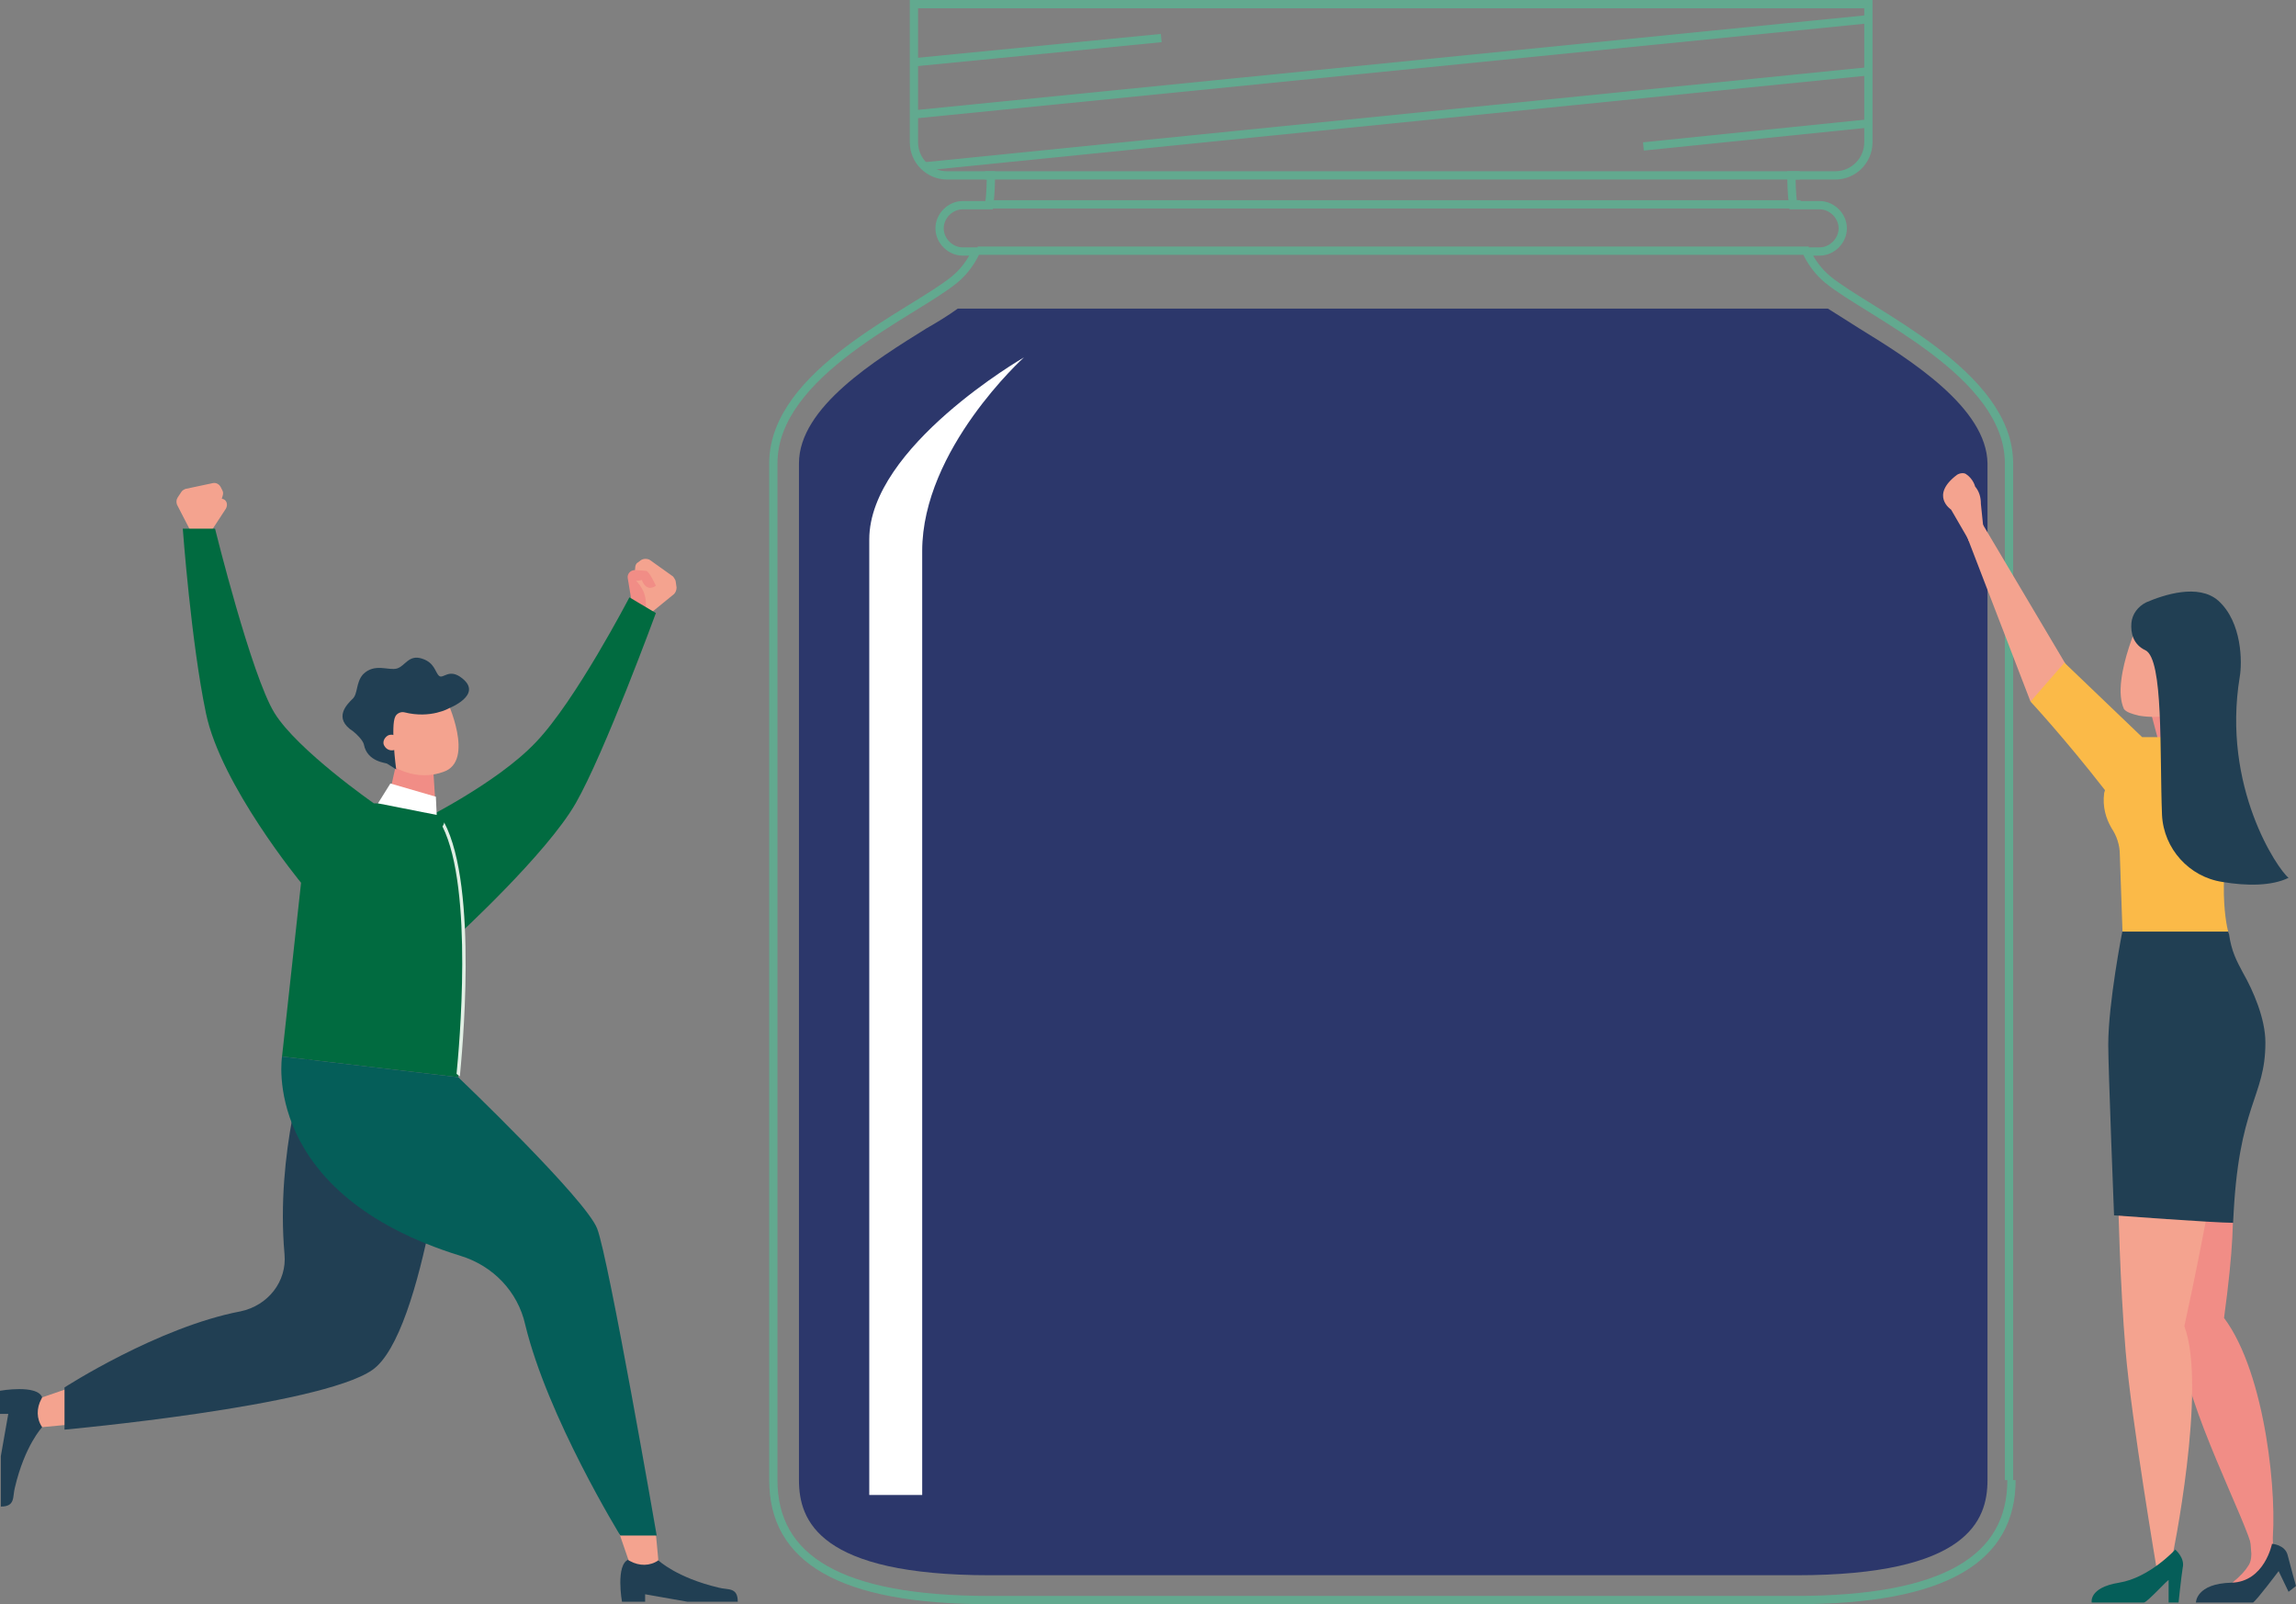 <?xml version="1.0" encoding="utf-8"?>
<!-- Generator: Adobe Illustrator 21.0.0, SVG Export Plug-In . SVG Version: 6.00 Build 0)  -->
<svg version="1.1" id="Layer_1" xmlns="http://www.w3.org/2000/svg" xmlns:xlink="http://www.w3.org/1999/xlink" x="0px" y="0px"
	 viewBox="0 0 277.6 193.9" style="enable-background:new 0 0 277.6 193.9;" xml:space="preserve">
<rect x="0" y="0" width="277.6" height="193.9" fill="#808080" stroke="none"/>
<g>
	<defs>
		<rect id="SVGID_1_" width="277.6" height="193.9"/>
	</defs>
	<clipPath id="SVGID_2_">
		<use xlink:href="#SVGID_1_"  style="overflow:visible;"/>
	</clipPath>
	<path style="clip-path:url(#SVGID_2_);fill:none;stroke:#62A98F;stroke-miterlimit:10;" d="M243.2,178.9c0,9.5-8,14.5-26.1,14.5
		h-31.4h-34.7h-31.4c-18.1,0-26.1-5-26.1-14.5V56c0-11,16.9-18.1,21.9-22.2c1.1-0.9,2-2.1,2.6-3.4h-1.6c-1.5,0-2.8-1.3-2.8-2.8v0
		c0-1.5,1.3-2.8,2.8-2.8h3.2c0.2-1.6,0.2-2.9,0.2-3.6h-5.3c-2.2,0-4-1.8-4-4V0.5h115.4v16.7c0,2.2-1.8,4-4,4h-5.3c0,0.7,0,2,0.2,3.6
		h3.2c1.5,0,2.8,1.3,2.8,2.8v0c0,1.5-1.3,2.8-2.8,2.8h-1.6c0.6,1.3,1.5,2.5,2.6,3.4c5,4.1,21.9,11.3,21.9,22.2V178.9"/>
	
		<line style="clip-path:url(#SVGID_2_);fill:none;stroke:#62A98F;stroke-miterlimit:10;" x1="119.1" y1="21.2" x2="217.6" y2="21.2"/>
	
		<line style="clip-path:url(#SVGID_2_);fill:none;stroke:#62A98F;stroke-miterlimit:10;" x1="119.2" y1="24.7" x2="217.7" y2="24.7"/>
	
		<line style="clip-path:url(#SVGID_2_);fill:none;stroke:#62A98F;stroke-miterlimit:10;" x1="118.2" y1="30.3" x2="218.7" y2="30.3"/>
	
		<line style="clip-path:url(#SVGID_2_);fill:none;stroke:#62A98F;stroke-miterlimit:10;" x1="111.9" y1="20.1" x2="226.1" y2="8.6"/>
	
		<line style="clip-path:url(#SVGID_2_);fill:none;stroke:#62A98F;stroke-miterlimit:10;" x1="110.8" y1="13.8" x2="226.1" y2="2.3"/>
	<line style="clip-path:url(#SVGID_2_);fill:none;stroke:#62A98F;stroke-miterlimit:10;" x1="110.8" y1="7.5" x2="140.4" y2="4.6"/>
	
		<line style="clip-path:url(#SVGID_2_);fill:none;stroke:#62A98F;stroke-miterlimit:10;" x1="198.7" y1="17.7" x2="226.1" y2="14.9"/>
	<path style="clip-path:url(#SVGID_2_);fill:#2C376B;" d="M224.8,39.7c-1.4-0.9-2.7-1.7-3.8-2.4H115.8c-1.1,0.8-2.4,1.6-3.8,2.4
		c-6.1,3.8-15.4,9.5-15.4,16.3v122.9c0,4.9,2.4,11.5,23.1,11.5h31.4h34.7h31.4c20.7,0,23.1-6.6,23.1-11.5V56
		C240.2,49.3,231,43.5,224.8,39.7"/>
	<path style="clip-path:url(#SVGID_2_);fill:#FFFFFF;" d="M105.1,180.7V65.2c0-11.2,18.7-22,18.7-22s-12.3,11.1-12.3,23.4v114.1
		H105.1z"/>
	<path style="clip-path:url(#SVGID_2_);fill:#F18D86;" d="M274.7,186.8l-2.4,0.4c-0.5-3-8.1-17.3-8.7-24.8
		c-0.7-8.3-2.6-17.5-2.6-17.5l8.1-2.4c0,0,2.1,0-0.2,16.8C274,166.1,275.4,181.3,274.7,186.8"/>
	<path style="clip-path:url(#SVGID_2_);fill:#F4A38F;" d="M268.7,136.5c0,0-1.9,11.5-4.6,23.8c2.8,7.4-1.5,28.2-1.5,28.1
		c-0.3-0.3-1.8,1.5-1.8,1.5s-3.1-18.3-3.8-26.6c-0.7-8.3-0.9-18.3-0.9-18.3L268.7,136.5z"/>
	<path style="clip-path:url(#SVGID_2_);fill:#055E59;" d="M263,187.3c0,0,1.2,1,0.9,2.2c-0.2,1.3-0.5,4.2-0.5,4.2h-1.2l0-2.7
		c0-0.2-2.6,2.7-3,2.7h-6.3c0,0-0.4-1.8,3.3-2.4C259.9,190.7,263,187.3,263,187.3"/>
	<path style="clip-path:url(#SVGID_2_);fill:#F18D86;" d="M272,185.2l0.2,2.6c0,0.6-0.1,1.1-0.4,1.5c-0.3,0.5-0.9,1.2-1.9,2
		c1.8,0.6,3.5-1.5,4.4-2.8c0.4-0.7,0.6-1.5,0.5-2.2l-0.3-2.1L272,185.2z"/>
	<path style="clip-path:url(#SVGID_2_);fill:#213F53;" d="M274.7,186.6c0,0,1.6,0.1,1.9,1.4c0.3,1.2,1,3.7,1,3.7l-0.9,0.7l-1.2-2.5
		c0,0-2.7,3.6-3.1,3.8h-6.9c0,0,0-2.3,4.3-2.4C273.8,191.2,274.7,186.6,274.7,186.6"/>
	<polygon style="clip-path:url(#SVGID_2_);fill:#F4A38F;" points="237.8,64.8 245.5,84.8 250.3,81.2 239.5,63 	"/>
	<polygon style="clip-path:url(#SVGID_2_);fill:#F18D86;" points="261,89.7 265.9,89.7 263.9,83.9 260.1,86.3 	"/>
	<path style="clip-path:url(#SVGID_2_);fill:#FBBA48;" d="M254.4,95.9c0-0.1,0.1-0.3,0.1-0.4c-4.9-6.3-9-10.7-9-10.7l4.1-4.7l9.4,9
		l2.8,0c0,0,3.7-2.5,7,0.9c1.2,1.2,2,4.6,1.2,8.1c-2.2,9.7-0.5,14.9-0.5,14.9l-12.7,4.7c0,0-0.3-8.5-0.5-14.4c0,0,0,0,0,0
		c0-1.2-0.4-2.3-1-3.2C254.6,98.9,254.2,97.5,254.4,95.9"/>
	<path style="clip-path:url(#SVGID_2_);fill:#F4A38F;" d="M259.3,73.5l8.1,2.8l-0.8,6c0,0.1,0,0.2,0,0.3c-0.2,0-0.3,0.1-0.5,0.1
		c0,0,0,0-0.1,0c0,0,0,0-0.1,0c-1.9,0.5-3.2,2-3.8,3.8c-1.1,0.2-2.3,0.2-3.5,0c-0.8-0.2-1.5-0.4-1.8-0.8
		C255.1,82,259.3,73.5,259.3,73.5"/>
	<path style="clip-path:url(#SVGID_2_);fill:#213F53;" d="M259.4,78.6c2.2,1.1,1.7,12.3,2,19.9c0.2,4.1,3.3,7.5,7.3,8.1
		c2.9,0.5,6,0.5,8-0.5c-1.3-1-8.1-11-5.9-24.3c0.3-1.7,0.3-6.6-2.6-9.2c-2.4-2.1-6.6-0.7-8.7,0.2c-1,0.5-1.7,1.4-1.8,2.5
		C257.6,76.5,257.9,77.9,259.4,78.6"/>
	<path style="clip-path:url(#SVGID_2_);fill:#213F53;" d="M256.6,112.6c0,0-1.7,8.6-1.7,13.7c0,2.8,0.7,20.6,0.7,20.6
		s12.1,0.9,14.4,0.9c0.6-14.5,3.9-15,3.9-21.8c0-2.9-1.5-6.3-2.7-8.4c-0.8-1.5-1.4-2.6-1.7-4.7l-0.1-0.3L256.6,112.6z"/>
	<path style="clip-path:url(#SVGID_2_);fill:#F4A38F;" d="M238.8,58.8c0.5,0.6,0.7,1.3,0.7,2.1l0.3,2.9l-0.4,0.4l-1.4,1.2
		c0-0.6,0.1,0,0.1,0l-2.2-3.8c0,0-2.6-1.7,0.7-4.2c0.3-0.2,0.8-0.3,1.1-0.1C238.6,57.9,238.8,58.8,238.8,58.8"/>
	<path style="clip-path:url(#SVGID_2_);fill:#F4A38F;" d="M78.8,74l2.7-2.2c0.2-0.2,0.3-0.5,0.3-0.8l-0.1-0.7c0-0.2-0.2-0.4-0.3-0.6
		l-2.8-2c-0.3-0.2-0.8-0.2-1.1,0L77.1,68c-0.2,0.1-0.3,0.4-0.3,0.6l-0.4,4.3L78.8,74z"/>
	<path style="clip-path:url(#SVGID_2_);fill:#F18D86;" d="M76.4,72.9l-0.5-3c-0.1-0.5,0.3-1,0.9-1l1.3,0.1c0.4,0,1.2,1.8,1.2,1.8
		s-1.1,0.9-1.7-0.7c-0.2,0.1-0.7,0.1-0.7,0.1s1.6,1.4,1.1,3.6L76.4,72.9z"/>
	<path style="clip-path:url(#SVGID_2_);fill:#016B40;" d="M79.3,74.1c0,0-6.2,16.9-9.7,23c-3.5,6.1-14.3,16-14.3,16l-5-13.6
		c0,0,9.7-4.7,14.5-9.8c4.8-5,11.3-17.5,11.3-17.5L79.3,74.1z"/>
	<path style="clip-path:url(#SVGID_2_);fill:#F4A38F;" d="M23,64.1L21.4,61c-0.1-0.3-0.1-0.6,0.1-0.9l0.4-0.6
		c0.1-0.2,0.3-0.3,0.5-0.4l3.3-0.7c0.4-0.1,0.8,0.1,1,0.5l0.2,0.4c0.1,0.2,0.1,0.4,0,0.7l-1.3,4.1L23,64.1z"/>
	<path style="clip-path:url(#SVGID_2_);fill:#F4A38F;" d="M25.6,64.1l1.7-2.6c0.3-0.5,0.1-1.1-0.4-1.2l-1.3-0.4
		c-0.3-0.1-1.8,1.1-1.8,1.1s0.6,1.3,1.8,0c0.1,0.2,0.6,0.4,0.6,0.4s-2,0.6-2.5,2.8L25.6,64.1z"/>
	<path style="clip-path:url(#SVGID_2_);fill:#213F53;" d="M5.1,172.5c0,0-2.1,2.2-3.3,7.3c-0.3,1.1,0.1,2.3-1.7,2.3V176l0.9-5.1H0
		v-2.8c0,0,4.5-0.8,5.1,0.8V172.5z"/>
	<path style="clip-path:url(#SVGID_2_);fill:#F4A38F;" d="M8.3,172.2l-3.2,0.3c-0.7-1-0.7-2.3-0.1-3.4l0.1-0.2l3.2-1.1V172.2z"/>
	<path style="clip-path:url(#SVGID_2_);fill:#213F53;" d="M37.1,128c0,0-3.8,11.3-2.7,23.6c0.3,3.3-2,6.2-5.3,6.9
		c-10,1.9-21.3,9.2-21.3,9.2v5.1c0,0,30.8-2.8,37.2-7.2c6.4-4.4,9.4-33,9.4-33L37.1,128z"/>
	<path style="clip-path:url(#SVGID_2_);fill:#016B40;" d="M51.6,97.2c7,4.6,3.8,33,3.8,33l-21.3-2.5l2.3-21c0,0-9.7-11.8-11.5-20.5
		c-1.8-8.6-2.8-22.3-2.8-22.3H26c0,0,4.4,17.8,7.2,22.3c2.8,4.5,12,10.9,12,10.9L51.6,97.2z"/>
</g>
<g>
	<defs>
		<path id="SVGID_3_" d="M53.5,99.9c3.8,7.6,2,26.8,1.7,29.9c0.1,0.1,0.3,0.2,0.4,0.3c0.2-2.2,2.3-22.8-1.9-30.7
			C53.7,99.6,53.6,99.7,53.5,99.9"/>
	</defs>
	<clipPath id="SVGID_4_">
		<use xlink:href="#SVGID_3_"  style="overflow:visible;"/>
	</clipPath>
	
		<linearGradient id="SVGID_5_" gradientUnits="userSpaceOnUse" x1="0" y1="193.94" x2="1" y2="193.94" gradientTransform="matrix(-34.531 0 0 -34.531 56.362 6811.598)">
		<stop  offset="0" style="stop-color:#E1EFE4"/>
		<stop  offset="1" style="stop-color:#C3E3DF"/>
	</linearGradient>
	<rect x="53.5" y="99.4" style="clip-path:url(#SVGID_4_);fill:url(#SVGID_5_);" width="4.5" height="30.7"/>
</g>
<g>
	<defs>
		<rect id="SVGID_6_" width="277.6" height="193.9"/>
	</defs>
	<clipPath id="SVGID_7_">
		<use xlink:href="#SVGID_6_"  style="overflow:visible;"/>
	</clipPath>
	<path style="clip-path:url(#SVGID_7_);fill:#213F53;" d="M79.6,188.6c0,0,2.2,2.1,7.3,3.3c1.1,0.3,2.3-0.1,2.3,1.7h-6.1l-5.1-0.9
		v0.9h-2.8c0,0-0.8-4.5,0.8-5.1H79.6z"/>
	<path style="clip-path:url(#SVGID_7_);fill:#F4A38F;" d="M79.3,185.4l0.3,3.2c-1,0.7-2.3,0.7-3.4,0.1l-0.2-0.1l-1.1-3.2H79.3z"/>
	<path style="clip-path:url(#SVGID_7_);fill:#F18D86;" d="M46.9,96.8l0.9-4l4.6,0.5l0.3,4.7c0,0-0.1,0.1-0.1,0.1
		C50.9,97.2,48.9,96.8,46.9,96.8"/>
	<path style="clip-path:url(#SVGID_7_);fill:#F4A38F;" d="M45.4,85l1.2,6.2c0.6-0.1,1.1,0.5,1,1.1c0.1,0.1,0.1,0.3,0.2,0.5
		c1.2,0.6,3.3,1.4,5.8,0.5c3.9-1.3,0.4-8.7,0.4-8.7L45.4,85z"/>
	<path style="clip-path:url(#SVGID_7_);fill:#213F53;" d="M44,90c-0.1-0.5-0.9-1.3-1.3-1.6c-2.5-1.6-0.7-3.3-0.1-3.9
		c0.7-0.6,0.4-2,1.3-3c1.4-1.4,3.1-0.4,4.1-0.7c1-0.3,1.4-1.7,3-1.2c1.6,0.5,1.6,1.7,2.1,2.1c0.5,0.4,1.2-1,2.8,0.3
		c2.5,2-1.6,3.6-1.6,3.6s-2.2,1.3-5.4,0.5c-0.4-0.1-0.9,0.1-1.1,0.5c-0.6,1.1,0.1,6.4,0.1,6.4l-1.1-0.7C46.7,92.2,44.4,92.1,44,90"
		/>
	<path style="clip-path:url(#SVGID_7_);fill:#F4A38F;" d="M46.5,90.2c0.3,0.5,0.9,0.6,1.3,0.4c0.5-0.3,0.6-0.9,0.4-1.3
		c-0.3-0.5-0.9-0.6-1.3-0.4C46.4,89.2,46.2,89.8,46.5,90.2"/>
	<path style="clip-path:url(#SVGID_7_);fill:#055E59;" d="M55.4,130.2c0,0,15.4,14.7,16.8,18.3c1.4,3.6,7.2,37.1,7.2,37.1H75
		c0,0-8.8-14.3-11.5-25.5c-0.9-4-3.9-7.1-7.8-8.3c-24.3-7.5-21.6-24.1-21.6-24.1L55.4,130.2z"/>
	<polygon style="clip-path:url(#SVGID_7_);fill:#FFFFFF;" points="52.7,96.3 52.8,98.5 45.7,97.1 47.2,94.7 	"/>
</g>
</svg>
